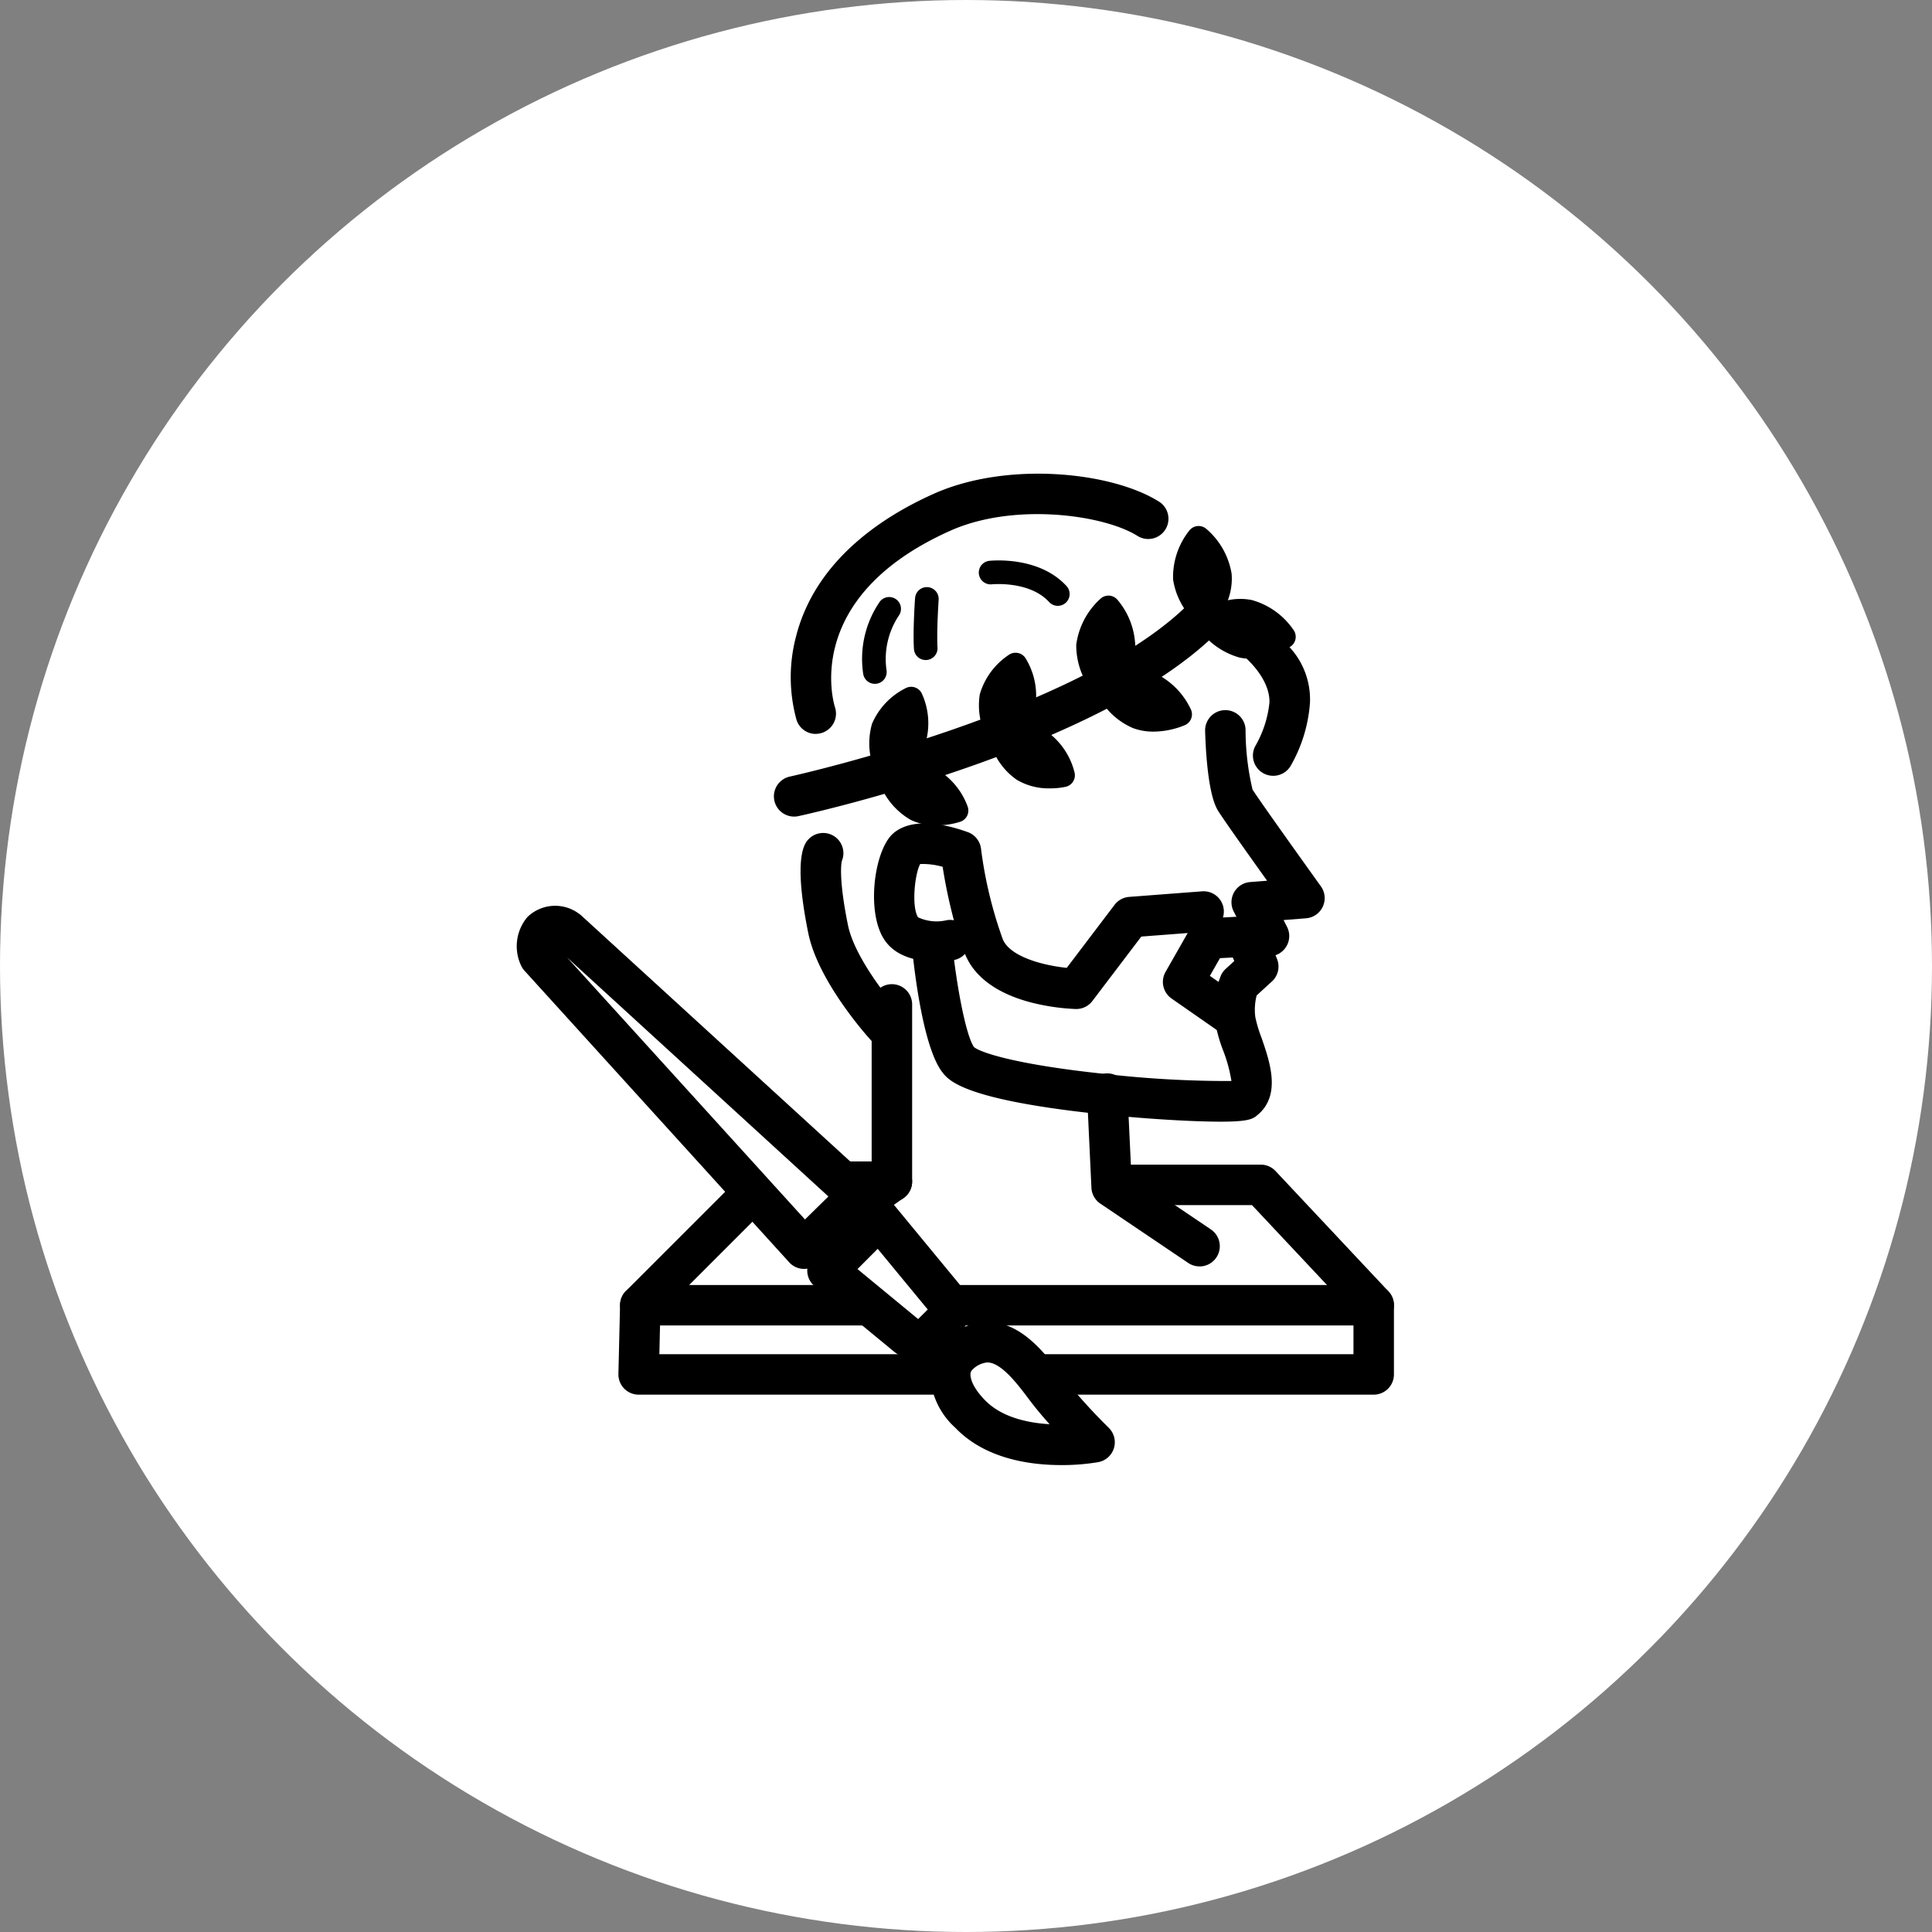 <svg xmlns="http://www.w3.org/2000/svg" width="168" height="168" viewBox="0 0 168 168">
  <rect x="0" y="0" width="168" height="168" fill="#808080" stroke="none"/>
  <g id="i_cat_8" transform="translate(-598 -3250)">
    <circle id="楕円形_1" data-name="楕円形 1" cx="84" cy="84" r="84" transform="translate(598 3250)" fill="#fff"/>
    <g id="グループ_101" data-name="グループ 101" transform="translate(289.639 3098.962)">
      <path id="パス_327" data-name="パス 327" d="M1142.067,623.213c-.611,0-1.354-.016-2.26-.05-2.627-.1-5.791-.338-8.681-.654-11.437-1.25-12.716-2.885-13.262-3.583-1.69-2.159-2.462-8.943-2.659-10.971a1.76,1.76,0,0,1,3.5-.34c.354,3.644,1.2,8.141,1.905,9.112.541.458,3.578,1.514,11.391,2.335a93.96,93.96,0,0,0,10.992.615,12.861,12.861,0,0,0-.718-2.646,12.578,12.578,0,0,1-.7-2.524,7.864,7.864,0,0,1,.514-4.032,1.764,1.764,0,0,1,.406-.55l.743-.678-.47-1.157a1.76,1.76,0,0,1,.883-2.256l-.461-.9a1.76,1.76,0,0,1,1.429-2.557l1.476-.116c-1.627-2.278-3.8-5.333-4.264-6.083-.844-1.35-1.068-4.948-1.127-6.973a1.76,1.76,0,0,1,3.518-.1,22.685,22.685,0,0,0,.607,5.231c.61.964,4.488,6.387,5.942,8.411a1.76,1.76,0,0,1-1.292,2.781l-1.953.153.3.587a1.76,1.76,0,0,1-1,2.468l.131.323a1.76,1.76,0,0,1-.444,1.962l-1.326,1.211a5,5,0,0,0-.119,1.874,11.213,11.213,0,0,0,.527,1.771c.74,2.125,1.754,5.037-.344,6.764C1144.877,622.953,1144.561,623.213,1142.067,623.213Z" transform="translate(-727.551 -374.638)"/>
      <path id="パス_328" data-name="パス 328" d="M1176.934,711.931a1.749,1.749,0,0,1-.983-.3l-7.644-5.159a1.759,1.759,0,0,1-.773-1.376l-.382-8.121a1.76,1.76,0,0,1,3.516-.165l.341,7.24,6.912,4.666a1.76,1.76,0,0,1-.986,3.219Z" transform="translate(-764.266 -450.772)"/>
      <path id="パス_329" data-name="パス 329" d="M1078.684,693.286a1.76,1.76,0,0,1-1.038-3.182l7.015-5.11V670.506a1.76,1.76,0,0,1,3.52,0v15.383a1.759,1.759,0,0,1-.724,1.422l-7.739,5.637A1.751,1.751,0,0,1,1078.684,693.286Z" transform="translate(-700.504 -432.127)"/>
      <path id="パス_330" data-name="パス 330" d="M1121.576,637.218h-.038a18.744,18.744,0,0,1-3.879-.567c-2.949-.766-4.933-2.212-5.737-4.182l-.018-.043a1.745,1.745,0,0,1-.989.539c-.458.079-4.523.7-6.1-1.894-1.414-2.323-.858-7.1.575-8.841.538-.654,2.274-2,6.754-.395a1.76,1.76,0,0,1,1.154,1.448,36.76,36.76,0,0,0,1.888,7.856c.642,1.572,3.613,2.3,5.567,2.5l4.157-5.479a1.759,1.759,0,0,1,1.268-.691l6.342-.484a1.76,1.76,0,1,1,.267,3.51l-5.552.424-4.251,5.6A1.76,1.76,0,0,1,1121.576,637.218Zm-13.568-12.607c-.475.878-.765,3.687-.191,4.629a3.806,3.806,0,0,0,2.5.255,1.76,1.76,0,0,1,.622.007,45.056,45.056,0,0,1-.978-4.649A6.3,6.3,0,0,0,1108.008,624.611Z" transform="translate(-719.631 -398.44)"/>
      <path id="パス_331" data-name="パス 331" d="M1089.641,642.492a1.755,1.755,0,0,1-1.3-.571c-.186-.2-4.571-5.029-5.438-9.3-1.019-5.02-.69-7.023-.235-7.82a1.76,1.76,0,0,1,3.152,1.553c-.048.21-.28,1.56.533,5.567.561,2.762,3.5,6.442,4.585,7.627a1.76,1.76,0,0,1-1.3,2.949Zm-3.914-15.952,0,0Zm0,0v0Zm0,0h0Zm.1-.215Z" transform="translate(-704.257 -400.441)"/>
      <path id="パス_332" data-name="パス 332" d="M1081.512,540.037a1.752,1.752,0,0,1-1.663-1.2,13.9,13.9,0,0,1-.042-7.3c1.686-6.57,7.448-10.363,11.985-12.388,6.349-2.834,15.4-1.919,19.547.674a1.76,1.76,0,1,1-1.865,2.985c-2.928-1.831-10.714-2.914-16.246-.445-12.944,5.777-10.162,14.98-10.037,15.369a1.763,1.763,0,0,1-1.677,2.3Z" transform="translate(-702.219 -325.18)"/>
      <path id="パス_333" data-name="パス 333" d="M1076.1,572.169a1.76,1.76,0,0,1-.374-3.48c.259-.057,26.012-5.772,35.08-15.43a1.76,1.76,0,1,1,2.566,2.41c-9.816,10.453-35.794,16.219-36.9,16.459A1.767,1.767,0,0,1,1076.1,572.169Z" transform="translate(-698.682 -350.123)"/>
      <path id="パス_334" data-name="パス 334" d="M1217.413,576.375a1.76,1.76,0,0,1-1.521-2.643,9.48,9.48,0,0,0,1.2-3.741c.048-2.206-2.32-4.141-2.5-4.224l1.49-.467.68-1.623a6.68,6.68,0,0,1,3.85,6.391,12.883,12.883,0,0,1-1.67,5.431A1.759,1.759,0,0,1,1217.413,576.375Z" transform="translate(-798.343 -357.876)"/>
      <path id="パス_335" data-name="パス 335" d="M1116.8,557.348a1.027,1.027,0,0,1-1.024-.963c-.1-1.577.088-4.318.1-4.434a1.027,1.027,0,0,1,2.049.141c0,.027-.185,2.722-.1,4.165a1.027,1.027,0,0,1-.961,1.089Z" transform="translate(-727.942 -348.915)"/>
      <path id="パス_336" data-name="パス 336" d="M1101.582,561.529a1.027,1.027,0,0,1-1.015-.877,8.783,8.783,0,0,1,1.443-6.267,1.026,1.026,0,0,1,1.633,1.244,6.829,6.829,0,0,0-1.045,4.724,1.026,1.026,0,0,1-.866,1.165A1.008,1.008,0,0,1,1101.582,561.529Z" transform="translate(-717.146 -351.026)"/>
      <path id="パス_337" data-name="パス 337" d="M1141.866,547.073a1.025,1.025,0,0,1-.757-.333c-1.715-1.87-4.973-1.54-5.005-1.537a1.027,1.027,0,0,1-.23-2.04c.176-.019,4.322-.459,6.749,2.189a1.027,1.027,0,0,1-.756,1.72Z" transform="translate(-741.52 -343.353)"/>
      <path id="パス_338" data-name="パス 338" d="M1195.636,659a1.75,1.75,0,0,1-1-.316l-4.252-2.962a1.76,1.76,0,0,1-.523-2.315l2.15-3.774a1.76,1.76,0,0,1,1.439-.887l3.726-.191a1.76,1.76,0,1,1,.181,3.515l-2.764.142-.877,1.54,2.933,2.043a1.76,1.76,0,0,1-1.008,3.2Z" transform="translate(-780.148 -417.856)"/>
      <path id="パス_339" data-name="パス 339" d="M1093.905,767.454h-63.919a1.76,1.76,0,0,1-1.759-1.8l.143-6.019a1.76,1.76,0,0,1,1.759-1.718h63.775a1.76,1.76,0,0,1,1.76,1.76v6.019A1.76,1.76,0,0,1,1093.905,767.454Zm-62.116-3.52h60.356v-2.5h-60.3Z" transform="translate(-666.091 -495.141)"/>
      <path id="パス_340" data-name="パス 340" d="M1030.475,735.539a1.76,1.76,0,0,1-1.245-3l10.749-10.748a1.758,1.758,0,0,1,1.244-.516h11.131a1.76,1.76,0,0,1,0,3.52h-10.4l-10.233,10.233A1.754,1.754,0,0,1,1030.475,735.539Z" transform="translate(-666.436 -469.245)"/>
      <path id="パス_341" data-name="パス 341" d="M1194.382,736.229a1.754,1.754,0,0,1-1.284-.556l-9.3-9.907h-11.635a1.76,1.76,0,0,1,0-3.52h12.4a1.759,1.759,0,0,1,1.283.556l9.817,10.462a1.76,1.76,0,0,1-1.283,2.964Z" transform="translate(-766.568 -469.935)"/>
      <path id="合体_1" data-name="合体 1" d="M350.01-3087.383a6.2,6.2,0,0,1-2.767-3.3,1.021,1.021,0,0,1-.047-.456,1.026,1.026,0,0,1-.243-.325,6.192,6.192,0,0,1-.33-4.288,6.193,6.193,0,0,1,2.966-3.117,1.027,1.027,0,0,1,1.363.483,6.2,6.2,0,0,1,.329,4.29,4.983,4.983,0,0,1-1.152,1.791,4.973,4.973,0,0,1,2.05.473,6.2,6.2,0,0,1,2.766,3.295,1.026,1.026,0,0,1-.634,1.3,6.877,6.877,0,0,1-2.081.324A5.047,5.047,0,0,1,350.01-3087.383Z" transform="translate(37.565 3309.727)" stroke="rgba(0,0,0,0)" stroke-miterlimit="10" stroke-width="1"/>
      <path id="合体_2" data-name="合体 2" d="M349.677-3087.917a5.9,5.9,0,0,1-2.249-3.07,1.04,1.04,0,0,1-.112-.145,6.2,6.2,0,0,1-.85-4.218,6.2,6.2,0,0,1,2.565-3.455,1.027,1.027,0,0,1,1.411.317,6.2,6.2,0,0,1,.849,4.217,4.765,4.765,0,0,1-.654,1.53,4.826,4.826,0,0,1,1.672.639,6.2,6.2,0,0,1,2.4,3.573,1.026,1.026,0,0,1-.77,1.224,6.622,6.622,0,0,1-1.378.137A5.432,5.432,0,0,1,349.677-3087.917Z" transform="translate(47.095 3306.76)" stroke="rgba(0,0,0,0)" stroke-miterlimit="10" stroke-width="1"/>
      <path id="合体_3" data-name="合体 3" d="M351.285-3087.449a6.22,6.22,0,0,1-2.954-2.685,1.025,1.025,0,0,1-.4-.279,6.561,6.561,0,0,1-1.561-4.277,6.553,6.553,0,0,1,2.132-4.021,1.024,1.024,0,0,1,1.443.1,6.55,6.55,0,0,1,1.562,4.275,5.072,5.072,0,0,1-.468,1.766,5.193,5.193,0,0,1,2.075.308,6.559,6.559,0,0,1,3.23,3.208,1.027,1.027,0,0,1-.514,1.352,7.285,7.285,0,0,1-2.74.567A5.057,5.057,0,0,1,351.285-3087.449Z" transform="translate(55.577 3301.792)" stroke="rgba(0,0,0,0)" stroke-miterlimit="10" stroke-width="1"/>
      <path id="合体_4" data-name="合体 4" d="M352.174-3087.52a6.5,6.5,0,0,1-3.655-2.641,1.024,1.024,0,0,1-.159-.448,6.3,6.3,0,0,1-1.979-3.705,6.5,6.5,0,0,1,1.428-4.277,1.027,1.027,0,0,1,1.439-.141,6.505,6.505,0,0,1,2.222,3.924,5.266,5.266,0,0,1-.328,2.3,5.137,5.137,0,0,1,2.083-.018,6.5,6.5,0,0,1,3.655,2.64,1.028,1.028,0,0,1-.3,1.416,6.946,6.946,0,0,1-3.445,1.046A4.694,4.694,0,0,1,352.174-3087.52Z" transform="translate(63.988 3295.741)" stroke="rgba(0,0,0,0)" stroke-miterlimit="10" stroke-width="1"/>
      <g id="グループ_77" data-name="グループ 77" transform="translate(353.299 229.81)">
        <g id="グループ_74" data-name="グループ 74" transform="translate(25.258 25.44)">
          <path id="パス_358" data-name="パス 358" d="M1094.7,738.266l-4.488,4.511,6.849,5.645a1.619,1.619,0,0,0,2.183-.089l1.016-1.011a1.619,1.619,0,0,0,.107-2.183Z" transform="translate(-1088.453 -736.505)" fill="#fff"/>
          <path id="パス_359" data-name="パス 359" d="M1093.866,746.326a3.37,3.37,0,0,1-2.177-.8l-6.835-5.633a1.76,1.76,0,0,1-.128-2.6l4.487-4.511a1.727,1.727,0,0,1,1.33-.517,1.759,1.759,0,0,1,1.276.638l5.669,6.873a3.361,3.361,0,0,1-.226,4.552l-1.015,1.009A3.371,3.371,0,0,1,1093.866,746.326Zm.074-3.506h0Zm-5.357-4.414,5.273,4.346.835-.831-4.353-5.278Z" transform="translate(-1084.213 -732.263)"/>
        </g>
        <g id="グループ_75" data-name="グループ 75">
          <path id="パス_360" data-name="パス 360" d="M1031.988,674.984l-25.231-23.075s-1.362-.884-2.213.034a2.248,2.248,0,0,0-.239,2.277l23.018,25.353Z" transform="translate(-1002.335 -649.768)" fill="#fff"/>
          <path id="パス_361" data-name="パス 361" d="M1023.091,677.1h-.05a1.762,1.762,0,0,1-1.253-.576L998.77,651.167a1.769,1.769,0,0,1-.3-.46,3.931,3.931,0,0,1,.553-4.2,3.462,3.462,0,0,1,4.461-.314,1.744,1.744,0,0,1,.23.178l25.232,23.076a1.76,1.76,0,0,1,.046,2.554l-4.665,4.588A1.76,1.76,0,0,1,1023.091,677.1Zm-20.611-27.079,20.683,22.78,2.036-2Z" transform="translate(-998.103 -645.532)"/>
        </g>
        <g id="グループ_76" data-name="グループ 76" transform="translate(35.933 36.182)">
          <path id="パス_362" data-name="パス 362" d="M1139.154,783.581a52.316,52.316,0,0,1-4.159-4.608c-1.661-2.184-4.309-6-7.69-2.947-.857.773-1.319,2.645,1.017,5.087C1131.973,784.927,1139.154,783.581,1139.154,783.581Z" transform="translate(-1124.847 -773.127)" fill="#fff"/>
          <path id="パス_363" data-name="パス 363" d="M1132.01,781.329c-2.741,0-6.624-.55-9.2-3.242a6.607,6.607,0,0,1-2.2-4.78,3.959,3.959,0,0,1,1.276-2.83,5.356,5.356,0,0,1,4.158-1.571c2.71.257,4.638,2.808,5.913,4.5l.2.263a50.733,50.733,0,0,0,3.99,4.417,1.76,1.76,0,0,1-.907,2.987A18.926,18.926,0,0,1,1132.01,781.329Zm-6.417-8.925a2.077,2.077,0,0,0-1.349.686.484.484,0,0,0-.117.346c-.01.271.09,1.03,1.227,2.218,1.445,1.511,3.718,2.006,5.646,2.121-.571-.641-1.15-1.326-1.646-1.978l-.206-.272c-.9-1.2-2.269-3-3.437-3.114C1125.682,772.408,1125.643,772.4,1125.593,772.4Z" transform="translate(-1120.607 -768.885)"/>
        </g>
      </g>
    </g>
  </g>
</svg>
